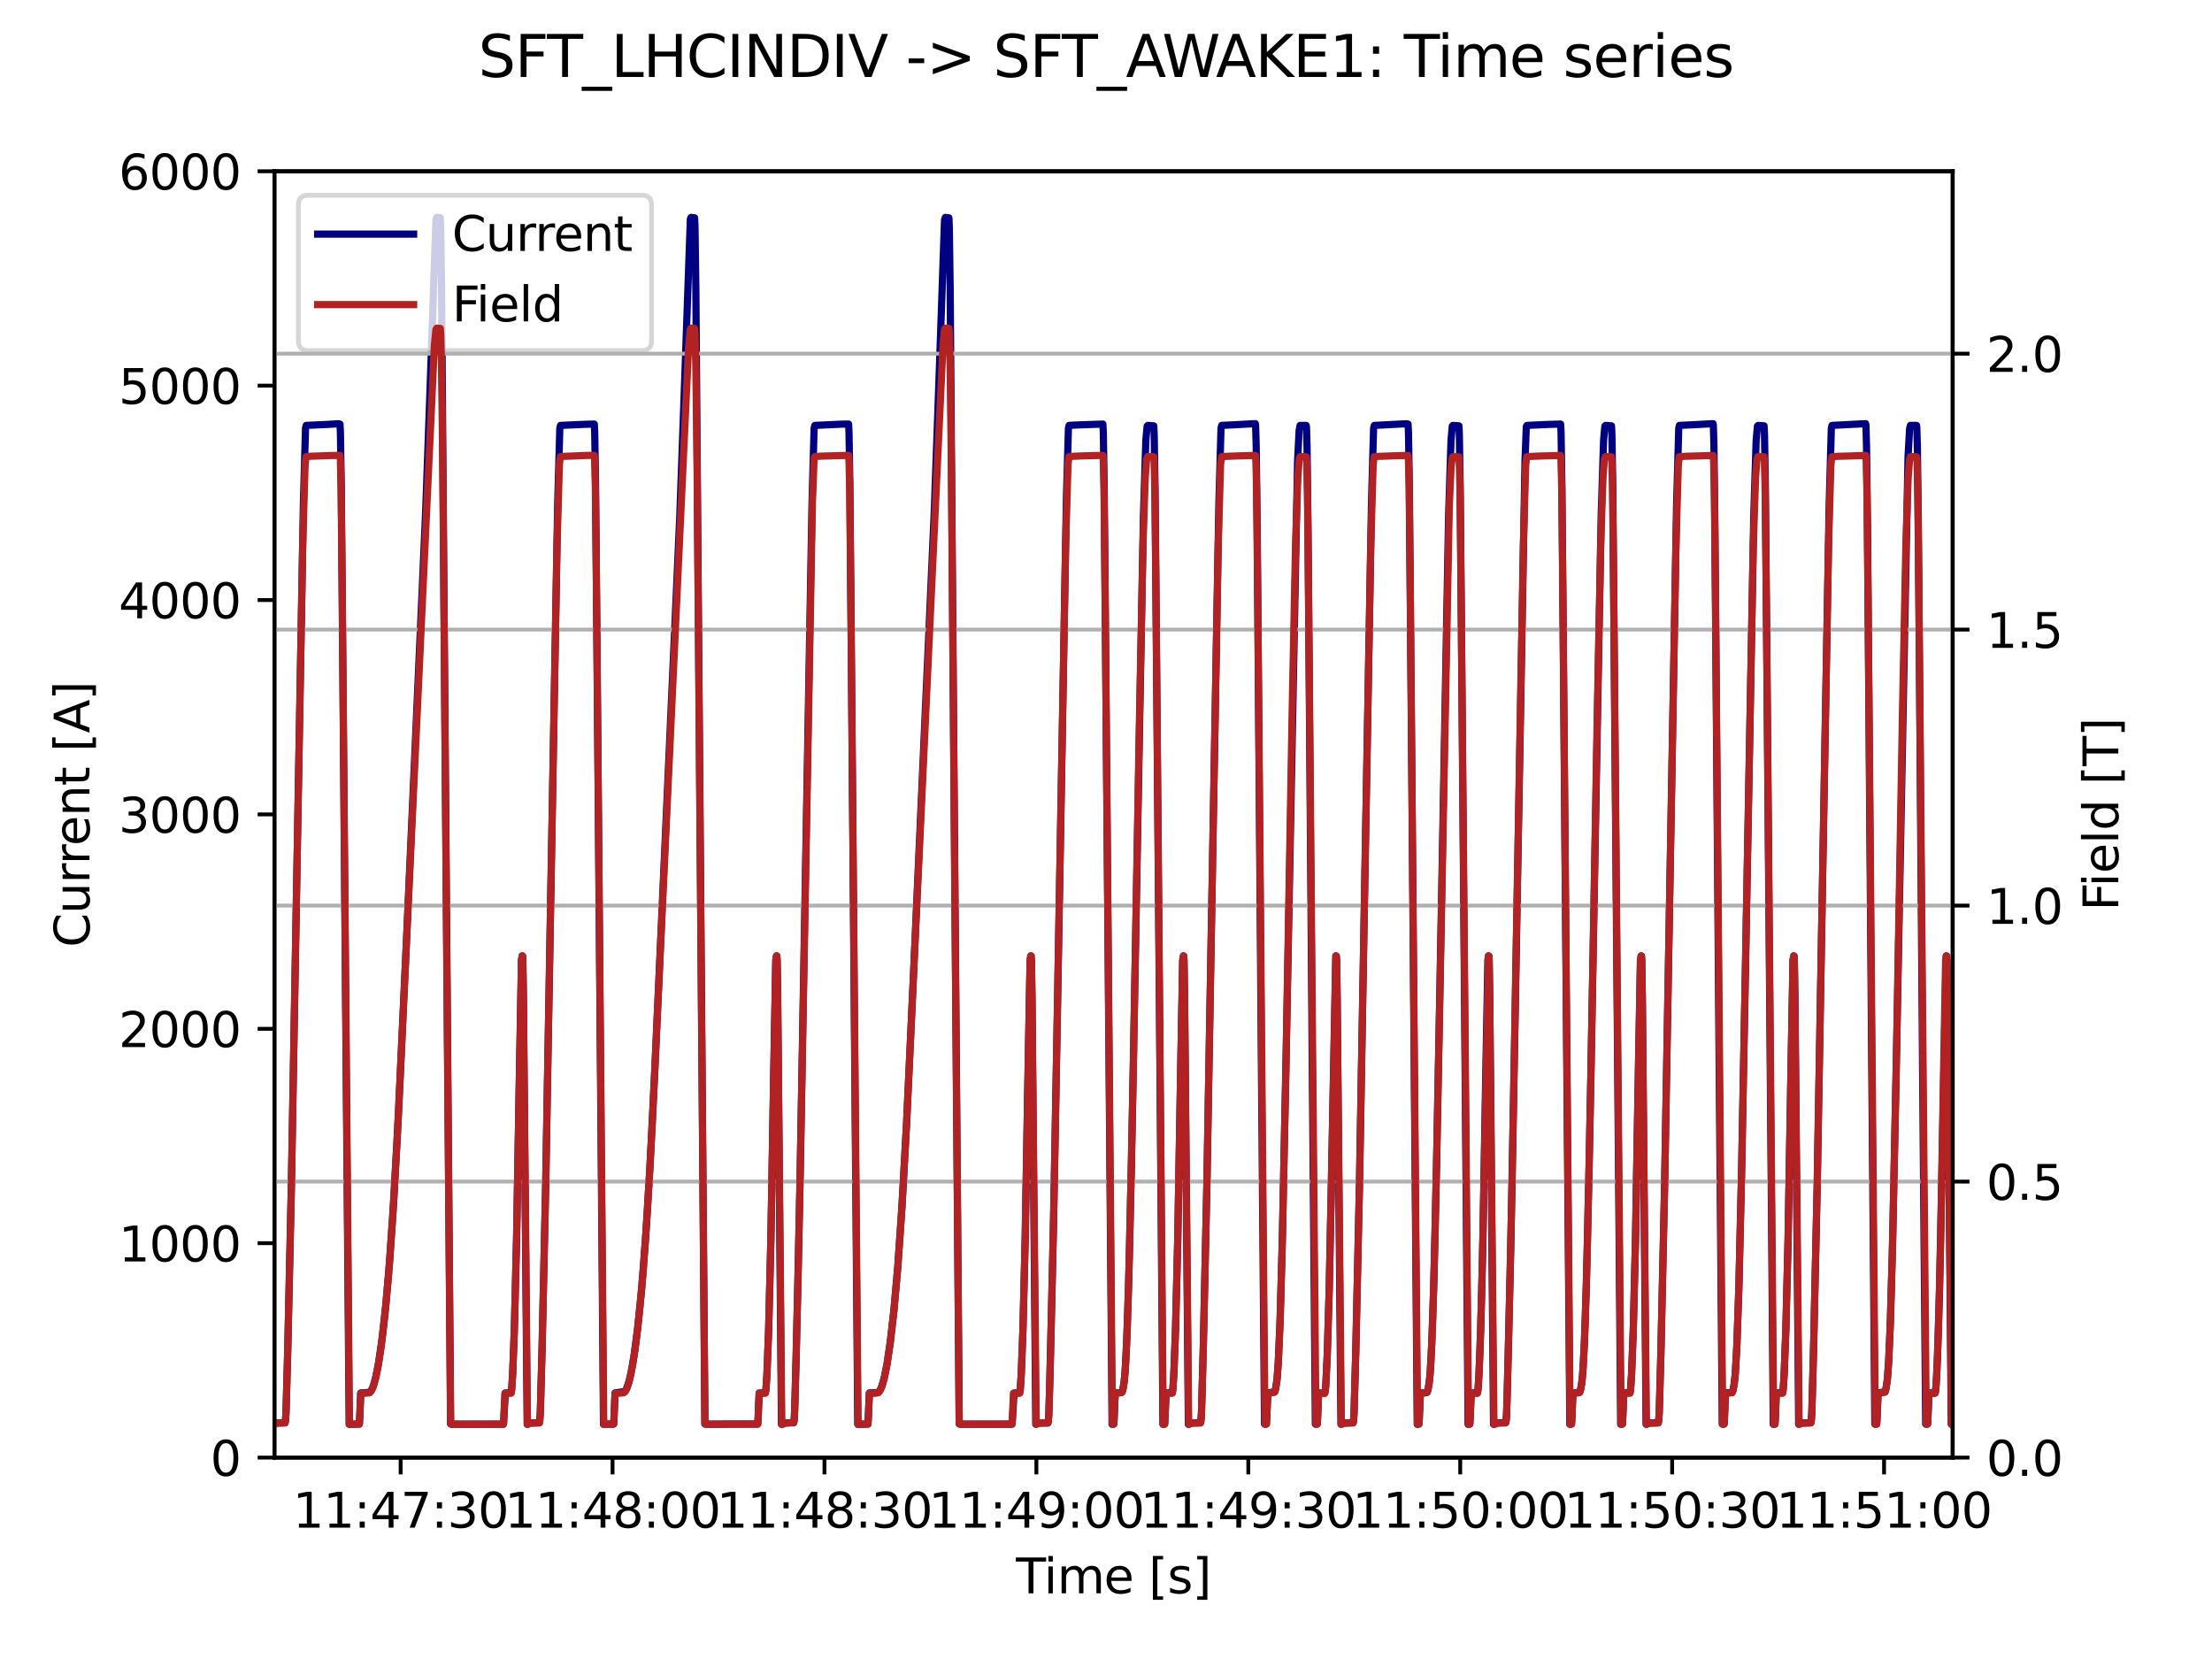 <?xml version="1.0" encoding="utf-8" standalone="no"?>
<!DOCTYPE svg PUBLIC "-//W3C//DTD SVG 1.1//EN"
  "http://www.w3.org/Graphics/SVG/1.1/DTD/svg11.dtd">
<svg xmlns:xlink="http://www.w3.org/1999/xlink" width="460.8pt" height="345.6pt" viewBox="0 0 460.8 345.6" xmlns="http://www.w3.org/2000/svg" version="1.1">
 <defs>
  <style type="text/css">*{stroke-linejoin: round; stroke-linecap: butt}</style>
 </defs>
 <g id="figure_1">
  <g id="patch_1">
   <path d="M 0 345.6 
L 460.8 345.6 
L 460.8 0 
L 0 0 
z
" style="fill: #ffffff"/>
  </g>
  <g id="axes_1">
   <g id="patch_2">
    <path d="M 57.17 303.64 
L 406.78 303.64 
L 406.78 35.677 
L 57.17 35.677 
z
" style="fill: #ffffff"/>
   </g>
   <g id="matplotlib.axis_1">
    <g id="xtick_1">
     <g id="line2d_1">
      <defs>
       <path id="m48e1c9d608" d="M 0 0 
L 0 3.5 
" style="stroke: #000000; stroke-width: 0.8"/>
      </defs>
      <g>
       <use xlink:href="#m48e1c9d608" x="83.459" y="303.64" style="stroke: #000000; stroke-width: 0.8"/>
      </g>
     </g>
     <g id="text_1">
      <!-- 11:47:30 -->
      <g transform="translate(61.003 318.238) scale(0.1 -0.1)">
       <defs>
        <path id="DejaVuSans-31" d="M 794 531 
L 1825 531 
L 1825 4091 
L 703 3866 
L 703 4441 
L 1819 4666 
L 2450 4666 
L 2450 531 
L 3481 531 
L 3481 0 
L 794 0 
L 794 531 
z
" transform="scale(0.016)"/>
        <path id="DejaVuSans-3a" d="M 750 794 
L 1409 794 
L 1409 0 
L 750 0 
L 750 794 
z
M 750 3309 
L 1409 3309 
L 1409 2516 
L 750 2516 
L 750 3309 
z
" transform="scale(0.016)"/>
        <path id="DejaVuSans-34" d="M 2419 4116 
L 825 1625 
L 2419 1625 
L 2419 4116 
z
M 2253 4666 
L 3047 4666 
L 3047 1625 
L 3713 1625 
L 3713 1100 
L 3047 1100 
L 3047 0 
L 2419 0 
L 2419 1100 
L 313 1100 
L 313 1709 
L 2253 4666 
z
" transform="scale(0.016)"/>
        <path id="DejaVuSans-37" d="M 525 4666 
L 3525 4666 
L 3525 4397 
L 1831 0 
L 1172 0 
L 2766 4134 
L 525 4134 
L 525 4666 
z
" transform="scale(0.016)"/>
        <path id="DejaVuSans-33" d="M 2597 2516 
Q 3050 2419 3304 2112 
Q 3559 1806 3559 1356 
Q 3559 666 3084 287 
Q 2609 -91 1734 -91 
Q 1441 -91 1130 -33 
Q 819 25 488 141 
L 488 750 
Q 750 597 1062 519 
Q 1375 441 1716 441 
Q 2309 441 2620 675 
Q 2931 909 2931 1356 
Q 2931 1769 2642 2001 
Q 2353 2234 1838 2234 
L 1294 2234 
L 1294 2753 
L 1863 2753 
Q 2328 2753 2575 2939 
Q 2822 3125 2822 3475 
Q 2822 3834 2567 4026 
Q 2313 4219 1838 4219 
Q 1578 4219 1281 4162 
Q 984 4106 628 3988 
L 628 4550 
Q 988 4650 1302 4700 
Q 1616 4750 1894 4750 
Q 2613 4750 3031 4423 
Q 3450 4097 3450 3541 
Q 3450 3153 3228 2886 
Q 3006 2619 2597 2516 
z
" transform="scale(0.016)"/>
        <path id="DejaVuSans-30" d="M 2034 4250 
Q 1547 4250 1301 3770 
Q 1056 3291 1056 2328 
Q 1056 1369 1301 889 
Q 1547 409 2034 409 
Q 2525 409 2770 889 
Q 3016 1369 3016 2328 
Q 3016 3291 2770 3770 
Q 2525 4250 2034 4250 
z
M 2034 4750 
Q 2819 4750 3233 4129 
Q 3647 3509 3647 2328 
Q 3647 1150 3233 529 
Q 2819 -91 2034 -91 
Q 1250 -91 836 529 
Q 422 1150 422 2328 
Q 422 3509 836 4129 
Q 1250 4750 2034 4750 
z
" transform="scale(0.016)"/>
       </defs>
       <use xlink:href="#DejaVuSans-31"/>
       <use xlink:href="#DejaVuSans-31" x="63.623"/>
       <use xlink:href="#DejaVuSans-3a" x="127.246"/>
       <use xlink:href="#DejaVuSans-34" x="160.938"/>
       <use xlink:href="#DejaVuSans-37" x="224.561"/>
       <use xlink:href="#DejaVuSans-3a" x="288.184"/>
       <use xlink:href="#DejaVuSans-33" x="321.875"/>
       <use xlink:href="#DejaVuSans-30" x="385.498"/>
      </g>
     </g>
    </g>
    <g id="xtick_2">
     <g id="line2d_2">
      <g>
       <use xlink:href="#m48e1c9d608" x="127.606" y="303.64" style="stroke: #000000; stroke-width: 0.8"/>
      </g>
     </g>
     <g id="text_2">
      <!-- 11:48:00 -->
      <g transform="translate(105.149 318.238) scale(0.1 -0.1)">
       <defs>
        <path id="DejaVuSans-38" d="M 2034 2216 
Q 1584 2216 1326 1975 
Q 1069 1734 1069 1313 
Q 1069 891 1326 650 
Q 1584 409 2034 409 
Q 2484 409 2743 651 
Q 3003 894 3003 1313 
Q 3003 1734 2745 1975 
Q 2488 2216 2034 2216 
z
M 1403 2484 
Q 997 2584 770 2862 
Q 544 3141 544 3541 
Q 544 4100 942 4425 
Q 1341 4750 2034 4750 
Q 2731 4750 3128 4425 
Q 3525 4100 3525 3541 
Q 3525 3141 3298 2862 
Q 3072 2584 2669 2484 
Q 3125 2378 3379 2068 
Q 3634 1759 3634 1313 
Q 3634 634 3220 271 
Q 2806 -91 2034 -91 
Q 1263 -91 848 271 
Q 434 634 434 1313 
Q 434 1759 690 2068 
Q 947 2378 1403 2484 
z
M 1172 3481 
Q 1172 3119 1398 2916 
Q 1625 2713 2034 2713 
Q 2441 2713 2670 2916 
Q 2900 3119 2900 3481 
Q 2900 3844 2670 4047 
Q 2441 4250 2034 4250 
Q 1625 4250 1398 4047 
Q 1172 3844 1172 3481 
z
" transform="scale(0.016)"/>
       </defs>
       <use xlink:href="#DejaVuSans-31"/>
       <use xlink:href="#DejaVuSans-31" x="63.623"/>
       <use xlink:href="#DejaVuSans-3a" x="127.246"/>
       <use xlink:href="#DejaVuSans-34" x="160.938"/>
       <use xlink:href="#DejaVuSans-38" x="224.561"/>
       <use xlink:href="#DejaVuSans-3a" x="288.184"/>
       <use xlink:href="#DejaVuSans-30" x="321.875"/>
       <use xlink:href="#DejaVuSans-30" x="385.498"/>
      </g>
     </g>
    </g>
    <g id="xtick_3">
     <g id="line2d_3">
      <g>
       <use xlink:href="#m48e1c9d608" x="171.752" y="303.64" style="stroke: #000000; stroke-width: 0.8"/>
      </g>
     </g>
     <g id="text_3">
      <!-- 11:48:30 -->
      <g transform="translate(149.296 318.238) scale(0.1 -0.1)">
       <use xlink:href="#DejaVuSans-31"/>
       <use xlink:href="#DejaVuSans-31" x="63.623"/>
       <use xlink:href="#DejaVuSans-3a" x="127.246"/>
       <use xlink:href="#DejaVuSans-34" x="160.938"/>
       <use xlink:href="#DejaVuSans-38" x="224.561"/>
       <use xlink:href="#DejaVuSans-3a" x="288.184"/>
       <use xlink:href="#DejaVuSans-33" x="321.875"/>
       <use xlink:href="#DejaVuSans-30" x="385.498"/>
      </g>
     </g>
    </g>
    <g id="xtick_4">
     <g id="line2d_4">
      <g>
       <use xlink:href="#m48e1c9d608" x="215.898" y="303.64" style="stroke: #000000; stroke-width: 0.8"/>
      </g>
     </g>
     <g id="text_4">
      <!-- 11:49:00 -->
      <g transform="translate(193.442 318.238) scale(0.1 -0.1)">
       <defs>
        <path id="DejaVuSans-39" d="M 703 97 
L 703 672 
Q 941 559 1184 500 
Q 1428 441 1663 441 
Q 2288 441 2617 861 
Q 2947 1281 2994 2138 
Q 2813 1869 2534 1725 
Q 2256 1581 1919 1581 
Q 1219 1581 811 2004 
Q 403 2428 403 3163 
Q 403 3881 828 4315 
Q 1253 4750 1959 4750 
Q 2769 4750 3195 4129 
Q 3622 3509 3622 2328 
Q 3622 1225 3098 567 
Q 2575 -91 1691 -91 
Q 1453 -91 1209 -44 
Q 966 3 703 97 
z
M 1959 2075 
Q 2384 2075 2632 2365 
Q 2881 2656 2881 3163 
Q 2881 3666 2632 3958 
Q 2384 4250 1959 4250 
Q 1534 4250 1286 3958 
Q 1038 3666 1038 3163 
Q 1038 2656 1286 2365 
Q 1534 2075 1959 2075 
z
" transform="scale(0.016)"/>
       </defs>
       <use xlink:href="#DejaVuSans-31"/>
       <use xlink:href="#DejaVuSans-31" x="63.623"/>
       <use xlink:href="#DejaVuSans-3a" x="127.246"/>
       <use xlink:href="#DejaVuSans-34" x="160.938"/>
       <use xlink:href="#DejaVuSans-39" x="224.561"/>
       <use xlink:href="#DejaVuSans-3a" x="288.184"/>
       <use xlink:href="#DejaVuSans-30" x="321.875"/>
       <use xlink:href="#DejaVuSans-30" x="385.498"/>
      </g>
     </g>
    </g>
    <g id="xtick_5">
     <g id="line2d_5">
      <g>
       <use xlink:href="#m48e1c9d608" x="260.045" y="303.64" style="stroke: #000000; stroke-width: 0.8"/>
      </g>
     </g>
     <g id="text_5">
      <!-- 11:49:30 -->
      <g transform="translate(237.588 318.238) scale(0.1 -0.1)">
       <use xlink:href="#DejaVuSans-31"/>
       <use xlink:href="#DejaVuSans-31" x="63.623"/>
       <use xlink:href="#DejaVuSans-3a" x="127.246"/>
       <use xlink:href="#DejaVuSans-34" x="160.938"/>
       <use xlink:href="#DejaVuSans-39" x="224.561"/>
       <use xlink:href="#DejaVuSans-3a" x="288.184"/>
       <use xlink:href="#DejaVuSans-33" x="321.875"/>
       <use xlink:href="#DejaVuSans-30" x="385.498"/>
      </g>
     </g>
    </g>
    <g id="xtick_6">
     <g id="line2d_6">
      <g>
       <use xlink:href="#m48e1c9d608" x="304.191" y="303.64" style="stroke: #000000; stroke-width: 0.8"/>
      </g>
     </g>
     <g id="text_6">
      <!-- 11:50:00 -->
      <g transform="translate(281.735 318.238) scale(0.1 -0.1)">
       <defs>
        <path id="DejaVuSans-35" d="M 691 4666 
L 3169 4666 
L 3169 4134 
L 1269 4134 
L 1269 2991 
Q 1406 3038 1543 3061 
Q 1681 3084 1819 3084 
Q 2600 3084 3056 2656 
Q 3513 2228 3513 1497 
Q 3513 744 3044 326 
Q 2575 -91 1722 -91 
Q 1428 -91 1123 -41 
Q 819 9 494 109 
L 494 744 
Q 775 591 1075 516 
Q 1375 441 1709 441 
Q 2250 441 2565 725 
Q 2881 1009 2881 1497 
Q 2881 1984 2565 2268 
Q 2250 2553 1709 2553 
Q 1456 2553 1204 2497 
Q 953 2441 691 2322 
L 691 4666 
z
" transform="scale(0.016)"/>
       </defs>
       <use xlink:href="#DejaVuSans-31"/>
       <use xlink:href="#DejaVuSans-31" x="63.623"/>
       <use xlink:href="#DejaVuSans-3a" x="127.246"/>
       <use xlink:href="#DejaVuSans-35" x="160.938"/>
       <use xlink:href="#DejaVuSans-30" x="224.561"/>
       <use xlink:href="#DejaVuSans-3a" x="288.184"/>
       <use xlink:href="#DejaVuSans-30" x="321.875"/>
       <use xlink:href="#DejaVuSans-30" x="385.498"/>
      </g>
     </g>
    </g>
    <g id="xtick_7">
     <g id="line2d_7">
      <g>
       <use xlink:href="#m48e1c9d608" x="348.338" y="303.64" style="stroke: #000000; stroke-width: 0.8"/>
      </g>
     </g>
     <g id="text_7">
      <!-- 11:50:30 -->
      <g transform="translate(325.881 318.238) scale(0.1 -0.1)">
       <use xlink:href="#DejaVuSans-31"/>
       <use xlink:href="#DejaVuSans-31" x="63.623"/>
       <use xlink:href="#DejaVuSans-3a" x="127.246"/>
       <use xlink:href="#DejaVuSans-35" x="160.938"/>
       <use xlink:href="#DejaVuSans-30" x="224.561"/>
       <use xlink:href="#DejaVuSans-3a" x="288.184"/>
       <use xlink:href="#DejaVuSans-33" x="321.875"/>
       <use xlink:href="#DejaVuSans-30" x="385.498"/>
      </g>
     </g>
    </g>
    <g id="xtick_8">
     <g id="line2d_8">
      <g>
       <use xlink:href="#m48e1c9d608" x="392.484" y="303.64" style="stroke: #000000; stroke-width: 0.8"/>
      </g>
     </g>
     <g id="text_8">
      <!-- 11:51:00 -->
      <g transform="translate(370.028 318.238) scale(0.1 -0.1)">
       <use xlink:href="#DejaVuSans-31"/>
       <use xlink:href="#DejaVuSans-31" x="63.623"/>
       <use xlink:href="#DejaVuSans-3a" x="127.246"/>
       <use xlink:href="#DejaVuSans-35" x="160.938"/>
       <use xlink:href="#DejaVuSans-31" x="224.561"/>
       <use xlink:href="#DejaVuSans-3a" x="288.184"/>
       <use xlink:href="#DejaVuSans-30" x="321.875"/>
       <use xlink:href="#DejaVuSans-30" x="385.498"/>
      </g>
     </g>
    </g>
    <g id="text_9">
     <!-- Time [s] -->
     <g transform="translate(211.646 331.917) scale(0.1 -0.1)">
      <defs>
       <path id="DejaVuSans-54" d="M -19 4666 
L 3928 4666 
L 3928 4134 
L 2272 4134 
L 2272 0 
L 1638 0 
L 1638 4134 
L -19 4134 
L -19 4666 
z
" transform="scale(0.016)"/>
       <path id="DejaVuSans-69" d="M 603 3500 
L 1178 3500 
L 1178 0 
L 603 0 
L 603 3500 
z
M 603 4863 
L 1178 4863 
L 1178 4134 
L 603 4134 
L 603 4863 
z
" transform="scale(0.016)"/>
       <path id="DejaVuSans-6d" d="M 3328 2828 
Q 3544 3216 3844 3400 
Q 4144 3584 4550 3584 
Q 5097 3584 5394 3201 
Q 5691 2819 5691 2113 
L 5691 0 
L 5113 0 
L 5113 2094 
Q 5113 2597 4934 2840 
Q 4756 3084 4391 3084 
Q 3944 3084 3684 2787 
Q 3425 2491 3425 1978 
L 3425 0 
L 2847 0 
L 2847 2094 
Q 2847 2600 2669 2842 
Q 2491 3084 2119 3084 
Q 1678 3084 1418 2786 
Q 1159 2488 1159 1978 
L 1159 0 
L 581 0 
L 581 3500 
L 1159 3500 
L 1159 2956 
Q 1356 3278 1631 3431 
Q 1906 3584 2284 3584 
Q 2666 3584 2933 3390 
Q 3200 3197 3328 2828 
z
" transform="scale(0.016)"/>
       <path id="DejaVuSans-65" d="M 3597 1894 
L 3597 1613 
L 953 1613 
Q 991 1019 1311 708 
Q 1631 397 2203 397 
Q 2534 397 2845 478 
Q 3156 559 3463 722 
L 3463 178 
Q 3153 47 2828 -22 
Q 2503 -91 2169 -91 
Q 1331 -91 842 396 
Q 353 884 353 1716 
Q 353 2575 817 3079 
Q 1281 3584 2069 3584 
Q 2775 3584 3186 3129 
Q 3597 2675 3597 1894 
z
M 3022 2063 
Q 3016 2534 2758 2815 
Q 2500 3097 2075 3097 
Q 1594 3097 1305 2825 
Q 1016 2553 972 2059 
L 3022 2063 
z
" transform="scale(0.016)"/>
       <path id="DejaVuSans-20" transform="scale(0.016)"/>
       <path id="DejaVuSans-5b" d="M 550 4863 
L 1875 4863 
L 1875 4416 
L 1125 4416 
L 1125 -397 
L 1875 -397 
L 1875 -844 
L 550 -844 
L 550 4863 
z
" transform="scale(0.016)"/>
       <path id="DejaVuSans-73" d="M 2834 3397 
L 2834 2853 
Q 2591 2978 2328 3040 
Q 2066 3103 1784 3103 
Q 1356 3103 1142 2972 
Q 928 2841 928 2578 
Q 928 2378 1081 2264 
Q 1234 2150 1697 2047 
L 1894 2003 
Q 2506 1872 2764 1633 
Q 3022 1394 3022 966 
Q 3022 478 2636 193 
Q 2250 -91 1575 -91 
Q 1294 -91 989 -36 
Q 684 19 347 128 
L 347 722 
Q 666 556 975 473 
Q 1284 391 1588 391 
Q 1994 391 2212 530 
Q 2431 669 2431 922 
Q 2431 1156 2273 1281 
Q 2116 1406 1581 1522 
L 1381 1569 
Q 847 1681 609 1914 
Q 372 2147 372 2553 
Q 372 3047 722 3315 
Q 1072 3584 1716 3584 
Q 2034 3584 2315 3537 
Q 2597 3491 2834 3397 
z
" transform="scale(0.016)"/>
       <path id="DejaVuSans-5d" d="M 1947 4863 
L 1947 -844 
L 622 -844 
L 622 -397 
L 1369 -397 
L 1369 4416 
L 622 4416 
L 622 4863 
L 1947 4863 
z
" transform="scale(0.016)"/>
      </defs>
      <use xlink:href="#DejaVuSans-54"/>
      <use xlink:href="#DejaVuSans-69" x="57.959"/>
      <use xlink:href="#DejaVuSans-6d" x="85.742"/>
      <use xlink:href="#DejaVuSans-65" x="183.154"/>
      <use xlink:href="#DejaVuSans-20" x="244.678"/>
      <use xlink:href="#DejaVuSans-5b" x="276.465"/>
      <use xlink:href="#DejaVuSans-73" x="315.479"/>
      <use xlink:href="#DejaVuSans-5d" x="367.578"/>
     </g>
    </g>
   </g>
   <g id="matplotlib.axis_2">
    <g id="ytick_1">
     <g id="line2d_9">
      <defs>
       <path id="m76aa6d2ab2" d="M 0 0 
L -3.5 0 
" style="stroke: #000000; stroke-width: 0.8"/>
      </defs>
      <g>
       <use xlink:href="#m76aa6d2ab2" x="57.17" y="303.64" style="stroke: #000000; stroke-width: 0.8"/>
      </g>
     </g>
     <g id="text_10">
      <!-- 0 -->
      <g transform="translate(43.807 307.439) scale(0.1 -0.1)">
       <use xlink:href="#DejaVuSans-30"/>
      </g>
     </g>
    </g>
    <g id="ytick_2">
     <g id="line2d_10">
      <g>
       <use xlink:href="#m76aa6d2ab2" x="57.17" y="258.979" style="stroke: #000000; stroke-width: 0.8"/>
      </g>
     </g>
     <g id="text_11">
      <!-- 1000 -->
      <g transform="translate(24.72 262.779) scale(0.1 -0.1)">
       <use xlink:href="#DejaVuSans-31"/>
       <use xlink:href="#DejaVuSans-30" x="63.623"/>
       <use xlink:href="#DejaVuSans-30" x="127.246"/>
       <use xlink:href="#DejaVuSans-30" x="190.869"/>
      </g>
     </g>
    </g>
    <g id="ytick_3">
     <g id="line2d_11">
      <g>
       <use xlink:href="#m76aa6d2ab2" x="57.17" y="214.319" style="stroke: #000000; stroke-width: 0.8"/>
      </g>
     </g>
     <g id="text_12">
      <!-- 2000 -->
      <g transform="translate(24.72 218.118) scale(0.1 -0.1)">
       <defs>
        <path id="DejaVuSans-32" d="M 1228 531 
L 3431 531 
L 3431 0 
L 469 0 
L 469 531 
Q 828 903 1448 1529 
Q 2069 2156 2228 2338 
Q 2531 2678 2651 2914 
Q 2772 3150 2772 3378 
Q 2772 3750 2511 3984 
Q 2250 4219 1831 4219 
Q 1534 4219 1204 4116 
Q 875 4013 500 3803 
L 500 4441 
Q 881 4594 1212 4672 
Q 1544 4750 1819 4750 
Q 2544 4750 2975 4387 
Q 3406 4025 3406 3419 
Q 3406 3131 3298 2873 
Q 3191 2616 2906 2266 
Q 2828 2175 2409 1742 
Q 1991 1309 1228 531 
z
" transform="scale(0.016)"/>
       </defs>
       <use xlink:href="#DejaVuSans-32"/>
       <use xlink:href="#DejaVuSans-30" x="63.623"/>
       <use xlink:href="#DejaVuSans-30" x="127.246"/>
       <use xlink:href="#DejaVuSans-30" x="190.869"/>
      </g>
     </g>
    </g>
    <g id="ytick_4">
     <g id="line2d_12">
      <g>
       <use xlink:href="#m76aa6d2ab2" x="57.17" y="169.658" style="stroke: #000000; stroke-width: 0.8"/>
      </g>
     </g>
     <g id="text_13">
      <!-- 3000 -->
      <g transform="translate(24.72 173.458) scale(0.1 -0.1)">
       <use xlink:href="#DejaVuSans-33"/>
       <use xlink:href="#DejaVuSans-30" x="63.623"/>
       <use xlink:href="#DejaVuSans-30" x="127.246"/>
       <use xlink:href="#DejaVuSans-30" x="190.869"/>
      </g>
     </g>
    </g>
    <g id="ytick_5">
     <g id="line2d_13">
      <g>
       <use xlink:href="#m76aa6d2ab2" x="57.17" y="124.998" style="stroke: #000000; stroke-width: 0.8"/>
      </g>
     </g>
     <g id="text_14">
      <!-- 4000 -->
      <g transform="translate(24.72 128.797) scale(0.1 -0.1)">
       <use xlink:href="#DejaVuSans-34"/>
       <use xlink:href="#DejaVuSans-30" x="63.623"/>
       <use xlink:href="#DejaVuSans-30" x="127.246"/>
       <use xlink:href="#DejaVuSans-30" x="190.869"/>
      </g>
     </g>
    </g>
    <g id="ytick_6">
     <g id="line2d_14">
      <g>
       <use xlink:href="#m76aa6d2ab2" x="57.17" y="80.337" style="stroke: #000000; stroke-width: 0.8"/>
      </g>
     </g>
     <g id="text_15">
      <!-- 5000 -->
      <g transform="translate(24.72 84.137) scale(0.1 -0.1)">
       <use xlink:href="#DejaVuSans-35"/>
       <use xlink:href="#DejaVuSans-30" x="63.623"/>
       <use xlink:href="#DejaVuSans-30" x="127.246"/>
       <use xlink:href="#DejaVuSans-30" x="190.869"/>
      </g>
     </g>
    </g>
    <g id="ytick_7">
     <g id="line2d_15">
      <g>
       <use xlink:href="#m76aa6d2ab2" x="57.17" y="35.677" style="stroke: #000000; stroke-width: 0.8"/>
      </g>
     </g>
     <g id="text_16">
      <!-- 6000 -->
      <g transform="translate(24.72 39.476) scale(0.1 -0.1)">
       <defs>
        <path id="DejaVuSans-36" d="M 2113 2584 
Q 1688 2584 1439 2293 
Q 1191 2003 1191 1497 
Q 1191 994 1439 701 
Q 1688 409 2113 409 
Q 2538 409 2786 701 
Q 3034 994 3034 1497 
Q 3034 2003 2786 2293 
Q 2538 2584 2113 2584 
z
M 3366 4563 
L 3366 3988 
Q 3128 4100 2886 4159 
Q 2644 4219 2406 4219 
Q 1781 4219 1451 3797 
Q 1122 3375 1075 2522 
Q 1259 2794 1537 2939 
Q 1816 3084 2150 3084 
Q 2853 3084 3261 2657 
Q 3669 2231 3669 1497 
Q 3669 778 3244 343 
Q 2819 -91 2113 -91 
Q 1303 -91 875 529 
Q 447 1150 447 2328 
Q 447 3434 972 4092 
Q 1497 4750 2381 4750 
Q 2619 4750 2861 4703 
Q 3103 4656 3366 4563 
z
" transform="scale(0.016)"/>
       </defs>
       <use xlink:href="#DejaVuSans-36"/>
       <use xlink:href="#DejaVuSans-30" x="63.623"/>
       <use xlink:href="#DejaVuSans-30" x="127.246"/>
       <use xlink:href="#DejaVuSans-30" x="190.869"/>
      </g>
     </g>
    </g>
    <g id="text_17">
     <!-- Current [A] -->
     <g transform="translate(18.64 197.346) rotate(-90) scale(0.1 -0.1)">
      <defs>
       <path id="DejaVuSans-43" d="M 4122 4306 
L 4122 3641 
Q 3803 3938 3442 4084 
Q 3081 4231 2675 4231 
Q 1875 4231 1450 3742 
Q 1025 3253 1025 2328 
Q 1025 1406 1450 917 
Q 1875 428 2675 428 
Q 3081 428 3442 575 
Q 3803 722 4122 1019 
L 4122 359 
Q 3791 134 3420 21 
Q 3050 -91 2638 -91 
Q 1578 -91 968 557 
Q 359 1206 359 2328 
Q 359 3453 968 4101 
Q 1578 4750 2638 4750 
Q 3056 4750 3426 4639 
Q 3797 4528 4122 4306 
z
" transform="scale(0.016)"/>
       <path id="DejaVuSans-75" d="M 544 1381 
L 544 3500 
L 1119 3500 
L 1119 1403 
Q 1119 906 1312 657 
Q 1506 409 1894 409 
Q 2359 409 2629 706 
Q 2900 1003 2900 1516 
L 2900 3500 
L 3475 3500 
L 3475 0 
L 2900 0 
L 2900 538 
Q 2691 219 2414 64 
Q 2138 -91 1772 -91 
Q 1169 -91 856 284 
Q 544 659 544 1381 
z
M 1991 3584 
L 1991 3584 
z
" transform="scale(0.016)"/>
       <path id="DejaVuSans-72" d="M 2631 2963 
Q 2534 3019 2420 3045 
Q 2306 3072 2169 3072 
Q 1681 3072 1420 2755 
Q 1159 2438 1159 1844 
L 1159 0 
L 581 0 
L 581 3500 
L 1159 3500 
L 1159 2956 
Q 1341 3275 1631 3429 
Q 1922 3584 2338 3584 
Q 2397 3584 2469 3576 
Q 2541 3569 2628 3553 
L 2631 2963 
z
" transform="scale(0.016)"/>
       <path id="DejaVuSans-6e" d="M 3513 2113 
L 3513 0 
L 2938 0 
L 2938 2094 
Q 2938 2591 2744 2837 
Q 2550 3084 2163 3084 
Q 1697 3084 1428 2787 
Q 1159 2491 1159 1978 
L 1159 0 
L 581 0 
L 581 3500 
L 1159 3500 
L 1159 2956 
Q 1366 3272 1645 3428 
Q 1925 3584 2291 3584 
Q 2894 3584 3203 3211 
Q 3513 2838 3513 2113 
z
" transform="scale(0.016)"/>
       <path id="DejaVuSans-74" d="M 1172 4494 
L 1172 3500 
L 2356 3500 
L 2356 3053 
L 1172 3053 
L 1172 1153 
Q 1172 725 1289 603 
Q 1406 481 1766 481 
L 2356 481 
L 2356 0 
L 1766 0 
Q 1100 0 847 248 
Q 594 497 594 1153 
L 594 3053 
L 172 3053 
L 172 3500 
L 594 3500 
L 594 4494 
L 1172 4494 
z
" transform="scale(0.016)"/>
       <path id="DejaVuSans-41" d="M 2188 4044 
L 1331 1722 
L 3047 1722 
L 2188 4044 
z
M 1831 4666 
L 2547 4666 
L 4325 0 
L 3669 0 
L 3244 1197 
L 1141 1197 
L 716 0 
L 50 0 
L 1831 4666 
z
" transform="scale(0.016)"/>
      </defs>
      <use xlink:href="#DejaVuSans-43"/>
      <use xlink:href="#DejaVuSans-75" x="69.824"/>
      <use xlink:href="#DejaVuSans-72" x="133.203"/>
      <use xlink:href="#DejaVuSans-72" x="172.566"/>
      <use xlink:href="#DejaVuSans-65" x="211.43"/>
      <use xlink:href="#DejaVuSans-6e" x="272.953"/>
      <use xlink:href="#DejaVuSans-74" x="336.332"/>
      <use xlink:href="#DejaVuSans-20" x="375.541"/>
      <use xlink:href="#DejaVuSans-5b" x="407.328"/>
      <use xlink:href="#DejaVuSans-41" x="446.342"/>
      <use xlink:href="#DejaVuSans-5d" x="514.75"/>
     </g>
    </g>
   </g>
   <g id="line2d_16">
    <path d="M 57.17 296.685 
L 57.611 296.449 
L 59.377 296.39 
L 59.466 296.011 
L 59.583 294.227 
L 59.937 281.42 
L 60.702 246.899 
L 61.614 194.832 
L 63.203 104.923 
L 63.645 89.183 
L 63.792 88.62 
L 68.207 88.417 
L 70.473 88.274 
L 70.826 88.341 
L 70.914 90.114 
L 71.091 101.057 
L 71.473 145.367 
L 72.739 296.7 
L 72.827 296.691 
L 74.034 296.685 
L 74.858 296.651 
L 74.917 295.792 
L 75.152 290.179 
L 76.124 290.136 
L 77.065 290.01 
L 77.389 289.59 
L 77.801 288.632 
L 78.301 286.829 
L 78.89 283.811 
L 79.596 278.906 
L 80.391 271.719 
L 81.156 262.849 
L 82.01 250.274 
L 82.981 232.521 
L 84.658 196.375 
L 88.661 106.938 
L 89.721 77.296 
L 90.81 45.819 
L 90.986 45.293 
L 91.722 45.382 
L 91.81 47.493 
L 91.987 60.221 
L 92.369 110.026 
L 93.87 296.615 
L 94.018 296.691 
L 94.959 296.684 
L 98.579 296.685 
L 101.169 296.685 
L 104.848 296.685 
L 104.907 296.477 
L 105.26 290.187 
L 106.467 290.145 
L 106.585 289.469 
L 106.791 286.325 
L 107.144 277.101 
L 107.615 258.127 
L 108.174 225.687 
L 108.645 199.994 
L 108.792 199.138 
L 108.851 199.167 
L 108.91 200.023 
L 109.027 207.625 
L 109.822 296.697 
L 109.91 296.69 
L 110.205 296.573 
L 110.381 296.448 
L 112.353 296.39 
L 112.441 296.01 
L 112.559 294.227 
L 112.912 281.421 
L 113.677 246.898 
L 114.59 194.832 
L 116.179 104.924 
L 116.62 89.183 
L 116.768 88.62 
L 121.506 88.405 
L 123.802 88.342 
L 123.89 90.113 
L 124.067 101.056 
L 124.449 145.366 
L 125.715 296.698 
L 125.803 296.689 
L 127.834 296.649 
L 127.893 295.788 
L 128.128 290.177 
L 130.159 289.891 
L 130.512 289.303 
L 130.953 288.076 
L 131.483 285.883 
L 132.101 282.332 
L 132.837 276.707 
L 133.661 268.576 
L 134.485 257.988 
L 135.397 243.191 
L 136.427 222.604 
L 141.607 107.682 
L 142.667 78.22 
L 143.815 45.597 
L 143.962 45.292 
L 144.698 45.381 
L 144.786 47.493 
L 144.962 60.223 
L 145.345 110.025 
L 146.846 296.616 
L 146.993 296.69 
L 147.994 296.685 
L 157.853 296.65 
L 157.912 295.792 
L 158.148 290.187 
L 159.442 290.146 
L 159.56 289.469 
L 159.766 286.326 
L 160.119 277.101 
L 160.59 258.127 
L 161.149 225.687 
L 161.62 199.995 
L 161.768 199.138 
L 161.826 199.166 
L 161.885 200.024 
L 162.003 207.623 
L 162.798 296.697 
L 162.886 296.689 
L 163.18 296.572 
L 163.357 296.448 
L 165.329 296.391 
L 165.417 296.011 
L 165.535 294.227 
L 165.888 281.42 
L 166.653 246.899 
L 167.565 194.833 
L 169.155 104.924 
L 169.596 89.181 
L 169.743 88.62 
L 175.6 88.349 
L 176.777 88.343 
L 176.866 90.113 
L 177.042 101.055 
L 177.425 145.366 
L 178.69 296.698 
L 178.779 296.691 
L 180.074 296.684 
L 180.809 296.649 
L 180.868 295.787 
L 181.104 290.178 
L 182.369 290.135 
L 182.987 290.033 
L 183.311 289.64 
L 183.694 288.798 
L 184.194 287.078 
L 184.783 284.156 
L 185.459 279.596 
L 186.225 272.895 
L 187.019 263.988 
L 187.873 251.707 
L 188.844 234.288 
L 190.286 203.412 
L 194.612 106.938 
L 195.672 77.296 
L 196.761 45.82 
L 196.937 45.293 
L 197.673 45.382 
L 197.762 47.492 
L 197.938 60.221 
L 198.321 110.026 
L 199.822 296.615 
L 199.998 296.687 
L 201.352 296.685 
L 210.799 296.685 
L 210.858 296.475 
L 211.241 290.188 
L 212.418 290.146 
L 212.536 289.469 
L 212.742 286.325 
L 213.095 277.101 
L 213.566 258.126 
L 214.125 225.687 
L 214.596 199.995 
L 214.743 199.138 
L 214.802 199.167 
L 214.861 200.026 
L 214.979 207.623 
L 215.773 296.695 
L 215.862 296.689 
L 216.156 296.574 
L 216.332 296.448 
L 218.275 296.435 
L 218.363 296.189 
L 218.481 294.88 
L 218.687 288.157 
L 219.423 257.045 
L 220.276 210.926 
L 222.16 103.577 
L 222.572 89.18 
L 222.719 88.619 
L 223.896 88.552 
L 225.544 88.483 
L 229.753 88.343 
L 229.841 90.114 
L 230.018 101.057 
L 230.4 145.366 
L 231.666 296.699 
L 231.754 296.69 
L 232.019 296.65 
L 232.078 295.799 
L 232.313 290.182 
L 233.402 290.141 
L 233.697 290.049 
L 233.873 289.596 
L 234.138 288.21 
L 234.374 285.855 
L 234.697 279.891 
L 235.109 267.724 
L 235.698 242.548 
L 236.581 195.523 
L 238.2 107.449 
L 238.7 91.737 
L 238.965 88.77 
L 239.112 88.619 
L 240.348 88.712 
L 240.436 90.479 
L 240.613 101.415 
L 240.996 145.705 
L 242.261 296.699 
L 242.349 296.691 
L 242.614 296.65 
L 242.673 295.8 
L 242.909 290.189 
L 244.204 290.146 
L 244.321 289.469 
L 244.527 286.325 
L 244.88 277.101 
L 245.351 258.127 
L 245.911 225.687 
L 246.381 199.994 
L 246.529 199.138 
L 246.587 199.167 
L 246.646 200.023 
L 246.764 207.628 
L 247.559 296.695 
L 247.676 296.687 
L 247.941 296.573 
L 248.118 296.448 
L 250.09 296.391 
L 250.178 296.011 
L 250.296 294.227 
L 250.649 281.42 
L 251.414 246.899 
L 252.326 194.832 
L 253.916 104.924 
L 254.357 89.182 
L 254.504 88.618 
L 255.299 88.579 
L 257.153 88.488 
L 261.303 88.263 
L 261.509 88.256 
L 261.568 88.642 
L 261.686 92.721 
L 261.892 109.755 
L 262.745 218.156 
L 263.422 296.639 
L 263.569 296.687 
L 263.805 296.649 
L 263.863 295.788 
L 264.099 290.178 
L 265.541 289.939 
L 265.747 289.228 
L 266.041 287.239 
L 266.306 283.536 
L 266.689 274.448 
L 267.16 257.207 
L 268.013 215.558 
L 270.309 96 
L 270.633 89.623 
L 270.839 88.62 
L 272.104 88.624 
L 272.163 89.01 
L 272.281 93.086 
L 272.487 110.112 
L 273.34 218.541 
L 274.017 296.648 
L 274.164 296.687 
L 274.4 296.649 
L 274.459 295.79 
L 274.694 290.187 
L 275.96 290.185 
L 276.048 289.913 
L 276.195 288.41 
L 276.489 282.25 
L 276.901 268.567 
L 277.402 244.101 
L 278.285 199.14 
L 278.373 199.167 
L 278.432 200.024 
L 278.549 207.624 
L 279.344 296.697 
L 279.432 296.689 
L 279.727 296.572 
L 279.903 296.448 
L 281.875 296.39 
L 281.963 296.011 
L 282.081 294.228 
L 282.434 281.42 
L 283.2 246.898 
L 284.112 194.831 
L 285.701 104.923 
L 286.143 89.182 
L 286.29 88.621 
L 292.971 88.275 
L 293.324 88.342 
L 293.412 90.112 
L 293.589 101.057 
L 293.971 145.366 
L 295.237 296.698 
L 295.325 296.691 
L 295.59 296.648 
L 295.649 295.789 
L 295.884 290.179 
L 297.003 290.142 
L 297.268 290.049 
L 297.444 289.595 
L 297.709 288.21 
L 297.944 285.855 
L 298.268 279.891 
L 298.68 267.723 
L 299.269 242.549 
L 300.181 193.808 
L 301.77 107.448 
L 302.271 91.737 
L 302.536 88.769 
L 302.683 88.619 
L 303.919 88.712 
L 304.007 90.479 
L 304.184 101.414 
L 304.566 145.706 
L 305.832 296.698 
L 305.92 296.691 
L 306.185 296.649 
L 306.244 295.789 
L 306.479 290.188 
L 307.774 290.146 
L 307.892 289.469 
L 308.098 286.324 
L 308.451 277.101 
L 308.922 258.127 
L 309.481 225.687 
L 309.952 199.993 
L 310.099 199.138 
L 310.158 199.167 
L 310.217 200.024 
L 310.335 207.631 
L 311.129 296.695 
L 311.247 296.688 
L 311.483 296.659 
L 311.659 296.448 
L 313.69 296.312 
L 313.808 295.373 
L 313.955 291.354 
L 314.691 261.2 
L 315.515 217.927 
L 317.693 95.916 
L 317.957 88.872 
L 318.105 88.62 
L 322.608 88.412 
L 325.109 88.341 
L 325.197 90.114 
L 325.374 101.057 
L 325.757 145.367 
L 327.022 296.695 
L 327.11 296.689 
L 327.375 296.65 
L 327.434 295.793 
L 327.67 290.179 
L 328.788 290.143 
L 329.053 290.049 
L 329.23 289.596 
L 329.494 288.21 
L 329.73 285.855 
L 330.054 279.891 
L 330.466 267.724 
L 331.054 242.549 
L 331.937 195.523 
L 333.556 107.449 
L 334.056 91.738 
L 334.321 88.769 
L 334.468 88.618 
L 335.704 88.712 
L 335.793 90.48 
L 335.969 101.415 
L 336.352 145.708 
L 337.617 296.697 
L 337.706 296.69 
L 337.97 296.649 
L 338.029 295.797 
L 338.265 290.188 
L 339.56 290.146 
L 339.677 289.469 
L 339.884 286.325 
L 340.237 277.101 
L 340.708 258.127 
L 341.267 225.687 
L 341.738 199.995 
L 341.885 199.138 
L 341.944 199.166 
L 342.003 200.025 
L 342.12 207.623 
L 342.915 296.694 
L 343.003 296.688 
L 343.297 296.572 
L 343.474 296.449 
L 345.446 296.391 
L 345.534 296.011 
L 345.652 294.227 
L 346.005 281.42 
L 346.77 246.899 
L 347.683 194.832 
L 349.272 104.923 
L 349.713 89.181 
L 349.861 88.621 
L 352.745 88.48 
L 356.541 88.276 
L 356.865 88.257 
L 356.924 88.642 
L 357.042 92.722 
L 357.248 109.759 
L 358.101 218.156 
L 358.778 296.641 
L 358.925 296.687 
L 359.161 296.65 
L 359.22 295.788 
L 359.455 290.177 
L 360.809 290.088 
L 360.985 289.697 
L 361.25 288.405 
L 361.486 286.241 
L 361.81 280.564 
L 362.222 268.764 
L 362.781 245.316 
L 363.664 198.953 
L 365.341 107.448 
L 365.842 91.736 
L 366.106 88.769 
L 366.254 88.618 
L 367.49 88.713 
L 367.578 90.479 
L 367.755 101.415 
L 368.137 145.707 
L 369.403 296.699 
L 369.491 296.691 
L 369.756 296.649 
L 369.815 295.798 
L 370.021 290.187 
L 370.05 290.188 
L 371.345 290.145 
L 371.463 289.469 
L 371.669 286.325 
L 372.022 277.101 
L 372.493 258.126 
L 373.052 225.687 
L 373.523 199.995 
L 373.67 199.138 
L 373.729 199.166 
L 373.788 200.026 
L 373.906 207.624 
L 374.7 296.695 
L 374.789 296.69 
L 375.083 296.573 
L 375.259 296.449 
L 377.231 296.391 
L 377.32 296.011 
L 377.437 294.227 
L 377.791 281.42 
L 378.556 246.9 
L 379.468 194.833 
L 381.057 104.925 
L 381.499 89.183 
L 381.646 88.62 
L 388.651 88.257 
L 388.709 88.642 
L 388.827 92.722 
L 389.033 109.758 
L 389.887 218.155 
L 390.564 296.643 
L 390.711 296.688 
L 390.946 296.649 
L 391.005 295.789 
L 391.24 290.179 
L 392.683 289.939 
L 392.889 289.228 
L 393.183 287.239 
L 393.448 283.537 
L 393.801 275.304 
L 394.272 258.471 
L 395.125 217.156 
L 397.48 95.156 
L 397.804 89.338 
L 397.98 88.62 
L 399.246 88.623 
L 399.305 89.011 
L 399.422 93.085 
L 399.628 110.108 
L 400.511 222.57 
L 401.159 296.649 
L 401.306 296.688 
L 401.541 296.649 
L 401.6 295.788 
L 401.836 290.187 
L 403.101 290.186 
L 403.189 289.913 
L 403.337 288.41 
L 403.631 282.249 
L 404.043 268.567 
L 404.543 244.101 
L 405.426 199.141 
L 405.514 199.166 
L 405.573 200.023 
L 405.691 207.629 
L 406.486 296.698 
L 406.603 296.689 
L 406.78 296.684 
L 406.78 296.684 
" clip-path="url(#pd9f40ad1e6)" style="fill: none; stroke: #000080; stroke-width: 1.5; stroke-linecap: square"/>
   </g>
   <g id="patch_3">
    <path d="M 57.17 303.64 
L 57.17 35.677 
" style="fill: none; stroke: #000000; stroke-width: 0.8; stroke-linejoin: miter; stroke-linecap: square"/>
   </g>
   <g id="patch_4">
    <path d="M 406.78 303.64 
L 406.78 35.677 
" style="fill: none; stroke: #000000; stroke-width: 0.8; stroke-linejoin: miter; stroke-linecap: square"/>
   </g>
   <g id="patch_5">
    <path d="M 57.17 303.64 
L 406.78 303.64 
" style="fill: none; stroke: #000000; stroke-width: 0.8; stroke-linejoin: miter; stroke-linecap: square"/>
   </g>
   <g id="patch_6">
    <path d="M 57.17 35.677 
L 406.78 35.677 
" style="fill: none; stroke: #000000; stroke-width: 0.8; stroke-linejoin: miter; stroke-linecap: square"/>
   </g>
   <g id="legend_1">
    <g id="patch_7">
     <path d="M 64.17 73.033 
L 133.723 73.033 
Q 135.723 73.033 135.723 71.033 
L 135.723 42.677 
Q 135.723 40.677 133.723 40.677 
L 64.17 40.677 
Q 62.17 40.677 62.17 42.677 
L 62.17 71.033 
Q 62.17 73.033 64.17 73.033 
z
" style="fill: #ffffff; opacity: 0.8; stroke: #cccccc; stroke-linejoin: miter"/>
    </g>
    <g id="line2d_17">
     <path d="M 66.17 48.775 
L 76.17 48.775 
L 86.17 48.775 
" style="fill: none; stroke: #000080; stroke-width: 1.5; stroke-linecap: square"/>
    </g>
    <g id="text_18">
     <!-- Current -->
     <g transform="translate(94.17 52.275) scale(0.1 -0.1)">
      <use xlink:href="#DejaVuSans-43"/>
      <use xlink:href="#DejaVuSans-75" x="69.824"/>
      <use xlink:href="#DejaVuSans-72" x="133.203"/>
      <use xlink:href="#DejaVuSans-72" x="172.566"/>
      <use xlink:href="#DejaVuSans-65" x="211.43"/>
      <use xlink:href="#DejaVuSans-6e" x="272.953"/>
      <use xlink:href="#DejaVuSans-74" x="336.332"/>
     </g>
    </g>
    <g id="line2d_18">
     <path d="M 66.17 63.453 
L 76.17 63.453 
L 86.17 63.453 
" style="fill: none; stroke: #b22222; stroke-width: 1.5; stroke-linecap: square"/>
    </g>
    <g id="text_19">
     <!-- Field -->
     <g transform="translate(94.17 66.953) scale(0.1 -0.1)">
      <defs>
       <path id="DejaVuSans-46" d="M 628 4666 
L 3309 4666 
L 3309 4134 
L 1259 4134 
L 1259 2759 
L 3109 2759 
L 3109 2228 
L 1259 2228 
L 1259 0 
L 628 0 
L 628 4666 
z
" transform="scale(0.016)"/>
       <path id="DejaVuSans-6c" d="M 603 4863 
L 1178 4863 
L 1178 0 
L 603 0 
L 603 4863 
z
" transform="scale(0.016)"/>
       <path id="DejaVuSans-64" d="M 2906 2969 
L 2906 4863 
L 3481 4863 
L 3481 0 
L 2906 0 
L 2906 525 
Q 2725 213 2448 61 
Q 2172 -91 1784 -91 
Q 1150 -91 751 415 
Q 353 922 353 1747 
Q 353 2572 751 3078 
Q 1150 3584 1784 3584 
Q 2172 3584 2448 3432 
Q 2725 3281 2906 2969 
z
M 947 1747 
Q 947 1113 1208 752 
Q 1469 391 1925 391 
Q 2381 391 2643 752 
Q 2906 1113 2906 1747 
Q 2906 2381 2643 2742 
Q 2381 3103 1925 3103 
Q 1469 3103 1208 2742 
Q 947 2381 947 1747 
z
" transform="scale(0.016)"/>
      </defs>
      <use xlink:href="#DejaVuSans-46"/>
      <use xlink:href="#DejaVuSans-69" x="50.27"/>
      <use xlink:href="#DejaVuSans-65" x="78.053"/>
      <use xlink:href="#DejaVuSans-6c" x="139.576"/>
      <use xlink:href="#DejaVuSans-64" x="167.359"/>
     </g>
    </g>
   </g>
  </g>
  <g id="axes_2">
   <g id="matplotlib.axis_3">
    <g id="ytick_8">
     <g id="line2d_19">
      <path d="M 57.17 303.64 
L 406.78 303.64 
" clip-path="url(#pd9f40ad1e6)" style="fill: none; stroke: #b0b0b0; stroke-width: 0.8; stroke-linecap: square"/>
     </g>
     <g id="line2d_20">
      <defs>
       <path id="m3a3556d97d" d="M 0 0 
L 3.5 0 
" style="stroke: #000000; stroke-width: 0.8"/>
      </defs>
      <g>
       <use xlink:href="#m3a3556d97d" x="406.78" y="303.64" style="stroke: #000000; stroke-width: 0.8"/>
      </g>
     </g>
     <g id="text_20">
      <!-- 0.0 -->
      <g transform="translate(413.78 307.439) scale(0.1 -0.1)">
       <defs>
        <path id="DejaVuSans-2e" d="M 684 794 
L 1344 794 
L 1344 0 
L 684 0 
L 684 794 
z
" transform="scale(0.016)"/>
       </defs>
       <use xlink:href="#DejaVuSans-30"/>
       <use xlink:href="#DejaVuSans-2e" x="63.623"/>
       <use xlink:href="#DejaVuSans-30" x="95.41"/>
      </g>
     </g>
    </g>
    <g id="ytick_9">
     <g id="line2d_21">
      <path d="M 57.17 246.147 
L 406.78 246.147 
" clip-path="url(#pd9f40ad1e6)" style="fill: none; stroke: #b0b0b0; stroke-width: 0.8; stroke-linecap: square"/>
     </g>
     <g id="line2d_22">
      <g>
       <use xlink:href="#m3a3556d97d" x="406.78" y="246.147" style="stroke: #000000; stroke-width: 0.8"/>
      </g>
     </g>
     <g id="text_21">
      <!-- 0.5 -->
      <g transform="translate(413.78 249.946) scale(0.1 -0.1)">
       <use xlink:href="#DejaVuSans-30"/>
       <use xlink:href="#DejaVuSans-2e" x="63.623"/>
       <use xlink:href="#DejaVuSans-35" x="95.41"/>
      </g>
     </g>
    </g>
    <g id="ytick_10">
     <g id="line2d_23">
      <path d="M 57.17 188.654 
L 406.78 188.654 
" clip-path="url(#pd9f40ad1e6)" style="fill: none; stroke: #b0b0b0; stroke-width: 0.8; stroke-linecap: square"/>
     </g>
     <g id="line2d_24">
      <g>
       <use xlink:href="#m3a3556d97d" x="406.78" y="188.654" style="stroke: #000000; stroke-width: 0.8"/>
      </g>
     </g>
     <g id="text_22">
      <!-- 1.0 -->
      <g transform="translate(413.78 192.453) scale(0.1 -0.1)">
       <use xlink:href="#DejaVuSans-31"/>
       <use xlink:href="#DejaVuSans-2e" x="63.623"/>
       <use xlink:href="#DejaVuSans-30" x="95.41"/>
      </g>
     </g>
    </g>
    <g id="ytick_11">
     <g id="line2d_25">
      <path d="M 57.17 131.161 
L 406.78 131.161 
" clip-path="url(#pd9f40ad1e6)" style="fill: none; stroke: #b0b0b0; stroke-width: 0.8; stroke-linecap: square"/>
     </g>
     <g id="line2d_26">
      <g>
       <use xlink:href="#m3a3556d97d" x="406.78" y="131.161" style="stroke: #000000; stroke-width: 0.8"/>
      </g>
     </g>
     <g id="text_23">
      <!-- 1.5 -->
      <g transform="translate(413.78 134.96) scale(0.1 -0.1)">
       <use xlink:href="#DejaVuSans-31"/>
       <use xlink:href="#DejaVuSans-2e" x="63.623"/>
       <use xlink:href="#DejaVuSans-35" x="95.41"/>
      </g>
     </g>
    </g>
    <g id="ytick_12">
     <g id="line2d_27">
      <path d="M 57.17 73.668 
L 406.78 73.668 
" clip-path="url(#pd9f40ad1e6)" style="fill: none; stroke: #b0b0b0; stroke-width: 0.8; stroke-linecap: square"/>
     </g>
     <g id="line2d_28">
      <g>
       <use xlink:href="#m3a3556d97d" x="406.78" y="73.668" style="stroke: #000000; stroke-width: 0.8"/>
      </g>
     </g>
     <g id="text_24">
      <!-- 2.0 -->
      <g transform="translate(413.78 77.467) scale(0.1 -0.1)">
       <use xlink:href="#DejaVuSans-32"/>
       <use xlink:href="#DejaVuSans-2e" x="63.623"/>
       <use xlink:href="#DejaVuSans-30" x="95.41"/>
      </g>
     </g>
    </g>
    <g id="text_25">
     <!-- Field [T] -->
     <g transform="translate(441.282 189.745) rotate(-90) scale(0.1 -0.1)">
      <use xlink:href="#DejaVuSans-46"/>
      <use xlink:href="#DejaVuSans-69" x="50.27"/>
      <use xlink:href="#DejaVuSans-65" x="78.053"/>
      <use xlink:href="#DejaVuSans-6c" x="139.576"/>
      <use xlink:href="#DejaVuSans-64" x="167.359"/>
      <use xlink:href="#DejaVuSans-20" x="230.836"/>
      <use xlink:href="#DejaVuSans-5b" x="262.623"/>
      <use xlink:href="#DejaVuSans-54" x="301.637"/>
      <use xlink:href="#DejaVuSans-5d" x="362.721"/>
     </g>
    </g>
   </g>
   <g id="line2d_29">
    <path d="M 57.17 296.702 
L 57.582 296.474 
L 59.377 296.419 
L 59.466 296.044 
L 59.583 294.27 
L 59.937 281.502 
L 60.702 246.923 
L 61.614 194.818 
L 63.056 113.76 
L 63.557 96.77 
L 63.763 95.121 
L 64.734 95.043 
L 67.647 94.936 
L 70.826 94.859 
L 70.914 96.064 
L 71.061 102.221 
L 71.297 124.222 
L 72.798 296.698 
L 72.857 296.697 
L 74.858 296.68 
L 74.917 295.815 
L 75.152 290.266 
L 76.33 290.219 
L 77.006 290.138 
L 77.301 289.82 
L 77.683 289.043 
L 78.154 287.523 
L 78.713 284.911 
L 79.39 280.576 
L 80.156 274.124 
L 80.95 265.536 
L 81.804 253.617 
L 82.745 237.177 
L 83.952 211.708 
L 90.486 72.012 
L 90.81 68.646 
L 90.986 68.367 
L 91.722 68.408 
L 91.81 69.506 
L 91.987 76.469 
L 92.252 98.009 
L 93.164 211.053 
L 93.87 296.595 
L 94.018 296.69 
L 97.314 296.708 
L 104.878 296.672 
L 104.936 295.807 
L 105.172 290.275 
L 106.467 290.23 
L 106.585 289.554 
L 106.791 286.41 
L 107.144 277.18 
L 107.615 258.168 
L 108.174 225.66 
L 108.645 199.979 
L 108.792 199.124 
L 108.851 199.15 
L 108.91 199.991 
L 109.027 207.552 
L 109.881 296.701 
L 109.94 296.699 
L 110.205 296.593 
L 110.381 296.474 
L 112.353 296.419 
L 112.441 296.044 
L 112.559 294.27 
L 112.912 281.502 
L 113.677 246.923 
L 114.59 194.819 
L 116.032 113.76 
L 116.532 96.771 
L 116.738 95.123 
L 117.327 95.071 
L 122.507 94.871 
L 123.802 94.859 
L 123.89 96.064 
L 124.037 102.222 
L 124.273 124.222 
L 125.773 296.699 
L 125.832 296.698 
L 127.834 296.68 
L 127.893 295.815 
L 128.128 290.26 
L 129.364 290.213 
L 130.012 290.111 
L 130.335 289.721 
L 130.718 288.881 
L 131.189 287.283 
L 131.777 284.412 
L 132.454 279.909 
L 133.22 273.267 
L 134.014 264.428 
L 134.868 252.216 
L 135.839 234.873 
L 137.222 205.303 
L 143.461 72.006 
L 143.785 68.64 
L 143.962 68.36 
L 144.698 68.401 
L 144.786 69.499 
L 144.962 76.463 
L 145.227 98.003 
L 146.14 211.047 
L 146.846 296.59 
L 147.023 296.682 
L 157.853 296.665 
L 157.912 295.799 
L 158.148 290.275 
L 159.442 290.23 
L 159.56 289.554 
L 159.766 286.41 
L 160.119 277.179 
L 160.59 258.168 
L 161.149 225.66 
L 161.62 199.979 
L 161.768 199.124 
L 161.826 199.15 
L 161.885 199.992 
L 162.003 207.551 
L 162.856 296.701 
L 162.915 296.698 
L 163.151 296.676 
L 163.327 296.473 
L 165.358 296.341 
L 165.476 295.409 
L 165.623 291.408 
L 166.3 263.968 
L 167.124 221.335 
L 169.243 104.532 
L 169.596 95.545 
L 169.743 95.116 
L 171.127 95.018 
L 176.777 94.859 
L 176.866 96.064 
L 177.013 102.222 
L 177.248 124.222 
L 178.749 296.699 
L 178.808 296.698 
L 180.809 296.68 
L 180.868 295.814 
L 181.104 290.266 
L 182.516 290.218 
L 182.987 290.117 
L 183.311 289.727 
L 183.694 288.887 
L 184.194 287.169 
L 184.783 284.25 
L 185.459 279.691 
L 186.254 272.694 
L 187.049 263.683 
L 187.902 251.276 
L 188.873 233.711 
L 190.404 200.831 
L 196.437 72.012 
L 196.761 68.646 
L 196.937 68.367 
L 197.673 68.408 
L 197.762 69.506 
L 197.938 76.469 
L 198.203 98.009 
L 199.115 211.054 
L 199.822 296.595 
L 199.998 296.689 
L 210.829 296.673 
L 210.888 295.808 
L 211.123 290.275 
L 212.418 290.23 
L 212.536 289.554 
L 212.742 286.41 
L 213.095 277.179 
L 213.566 258.168 
L 214.125 225.66 
L 214.596 199.98 
L 214.743 199.124 
L 214.802 199.15 
L 214.861 199.993 
L 214.979 207.552 
L 215.862 296.7 
L 215.891 296.699 
L 216.156 296.592 
L 216.332 296.473 
L 218.304 296.419 
L 218.393 296.044 
L 218.51 294.27 
L 218.864 281.503 
L 219.629 246.923 
L 220.541 194.819 
L 221.983 113.761 
L 222.484 96.772 
L 222.69 95.122 
L 223.366 95.065 
L 225.397 94.974 
L 229.753 94.859 
L 229.841 96.065 
L 229.988 102.223 
L 230.224 124.222 
L 231.725 296.699 
L 231.784 296.698 
L 232.019 296.668 
L 232.078 295.807 
L 232.313 290.268 
L 233.756 290.028 
L 233.962 289.319 
L 234.226 287.613 
L 234.491 284.146 
L 234.845 276.221 
L 235.286 260.998 
L 236.081 223.413 
L 237.405 147.712 
L 238.111 113.037 
L 238.582 99.397 
L 238.877 95.652 
L 239.053 95.122 
L 239.995 95.097 
L 240.348 95.158 
L 240.436 96.363 
L 240.584 102.53 
L 240.819 124.569 
L 242.32 296.706 
L 242.379 296.705 
L 242.614 296.675 
L 242.673 295.813 
L 242.909 290.276 
L 244.204 290.231 
L 244.321 289.557 
L 244.527 286.415 
L 244.88 277.186 
L 245.351 258.175 
L 245.911 225.666 
L 246.381 199.984 
L 246.529 199.13 
L 246.587 199.156 
L 246.646 199.997 
L 246.764 207.561 
L 247.618 296.709 
L 247.676 296.707 
L 247.941 296.601 
L 248.118 296.482 
L 250.09 296.428 
L 250.178 296.053 
L 250.296 294.279 
L 250.649 281.502 
L 251.414 246.923 
L 252.326 194.816 
L 253.769 113.758 
L 254.269 96.784 
L 254.475 95.138 
L 255.093 95.087 
L 257.771 94.973 
L 261.538 94.878 
L 261.627 96.081 
L 261.774 102.235 
L 262.009 124.225 
L 263.51 296.699 
L 263.569 296.698 
L 263.805 296.668 
L 263.863 295.803 
L 264.099 290.267 
L 265.541 290.027 
L 265.747 289.318 
L 266.012 287.613 
L 266.277 284.146 
L 266.63 276.22 
L 267.071 260.997 
L 267.866 223.412 
L 269.19 147.712 
L 269.897 113.038 
L 270.368 99.401 
L 270.662 95.659 
L 270.839 95.129 
L 271.839 95.104 
L 272.134 95.166 
L 272.222 96.371 
L 272.369 102.535 
L 272.604 124.57 
L 274.135 296.705 
L 274.164 296.704 
L 274.4 296.674 
L 274.459 295.81 
L 274.694 290.275 
L 275.96 290.27 
L 276.048 290 
L 276.195 288.499 
L 276.489 282.339 
L 276.901 268.639 
L 277.402 244.117 
L 278.285 199.134 
L 278.373 199.156 
L 278.432 199.997 
L 278.549 207.557 
L 279.432 296.709 
L 279.462 296.707 
L 279.727 296.601 
L 279.903 296.482 
L 281.875 296.428 
L 281.963 296.053 
L 282.081 294.279 
L 282.434 281.502 
L 283.2 246.923 
L 284.112 194.816 
L 285.554 113.759 
L 286.054 96.787 
L 286.26 95.142 
L 287.084 95.075 
L 290.234 94.957 
L 293.324 94.882 
L 293.412 96.086 
L 293.559 102.238 
L 293.795 124.224 
L 295.296 296.699 
L 295.355 296.698 
L 295.59 296.667 
L 295.649 295.804 
L 295.884 290.268 
L 297.326 290.028 
L 297.532 289.319 
L 297.827 287.334 
L 298.092 283.63 
L 298.474 274.533 
L 298.945 257.256 
L 299.799 215.533 
L 301.918 105.254 
L 302.3 97.049 
L 302.565 95.177 
L 302.742 95.124 
L 303.919 95.17 
L 304.007 96.375 
L 304.154 102.537 
L 304.39 124.571 
L 305.92 296.706 
L 305.95 296.705 
L 306.185 296.675 
L 306.244 295.811 
L 306.479 290.275 
L 307.745 290.27 
L 307.833 290 
L 307.98 288.499 
L 308.275 282.339 
L 308.687 268.639 
L 309.187 244.116 
L 310.07 199.134 
L 310.158 199.156 
L 310.217 199.997 
L 310.335 207.563 
L 311.218 296.708 
L 311.247 296.706 
L 311.512 296.601 
L 311.689 296.481 
L 313.661 296.428 
L 313.749 296.052 
L 313.867 294.278 
L 314.22 281.502 
L 314.985 246.922 
L 315.897 194.816 
L 317.339 113.759 
L 317.84 96.79 
L 318.046 95.144 
L 318.84 95.08 
L 321.313 94.982 
L 325.109 94.885 
L 325.197 96.089 
L 325.345 102.24 
L 325.58 124.226 
L 327.081 296.699 
L 327.14 296.698 
L 327.375 296.668 
L 327.434 295.807 
L 327.67 290.267 
L 329.082 290.088 
L 329.288 289.452 
L 329.583 287.614 
L 329.848 284.146 
L 330.201 276.221 
L 330.642 260.998 
L 331.437 223.413 
L 332.761 147.713 
L 333.468 113.04 
L 333.938 99.406 
L 334.233 95.665 
L 334.409 95.136 
L 335.322 95.112 
L 335.704 95.173 
L 335.793 96.377 
L 335.94 102.539 
L 336.175 124.571 
L 337.706 296.706 
L 337.735 296.705 
L 337.97 296.675 
L 338.029 295.814 
L 338.265 290.275 
L 339.56 290.231 
L 339.677 289.557 
L 339.884 286.414 
L 340.237 277.186 
L 340.708 258.175 
L 341.267 225.666 
L 341.738 199.984 
L 341.885 199.13 
L 341.944 199.156 
L 342.003 199.999 
L 342.12 207.559 
L 342.974 296.709 
L 343.033 296.707 
L 343.297 296.6 
L 343.474 296.481 
L 345.446 296.428 
L 345.534 296.052 
L 345.652 294.278 
L 346.005 281.503 
L 346.77 246.923 
L 347.683 194.816 
L 349.125 113.76 
L 349.625 96.791 
L 349.831 95.145 
L 351.185 95.048 
L 356.895 94.887 
L 356.983 96.091 
L 357.13 102.242 
L 357.365 124.226 
L 358.866 296.699 
L 358.925 296.698 
L 359.161 296.668 
L 359.22 295.802 
L 359.455 290.266 
L 360.838 290.135 
L 361.015 289.685 
L 361.28 288.303 
L 361.515 285.949 
L 361.839 279.982 
L 362.251 267.795 
L 362.84 242.566 
L 363.752 193.784 
L 365.224 114.152 
L 365.724 99.407 
L 366.018 95.666 
L 366.195 95.136 
L 367.137 95.113 
L 367.49 95.173 
L 367.578 96.377 
L 367.725 102.539 
L 367.961 124.571 
L 369.491 296.705 
L 369.52 296.705 
L 369.756 296.675 
L 369.815 295.812 
L 370.05 290.276 
L 371.345 290.23 
L 371.463 289.557 
L 371.669 286.414 
L 372.022 277.185 
L 372.493 258.175 
L 373.052 225.666 
L 373.523 199.985 
L 373.67 199.129 
L 373.729 199.155 
L 373.788 199.999 
L 373.906 207.56 
L 374.789 296.708 
L 374.818 296.707 
L 375.083 296.6 
L 375.259 296.481 
L 377.231 296.428 
L 377.32 296.052 
L 377.437 294.278 
L 377.791 281.502 
L 378.556 246.922 
L 379.468 194.816 
L 380.91 113.76 
L 381.411 96.791 
L 381.617 95.146 
L 382.764 95.06 
L 388.68 94.888 
L 388.768 96.091 
L 388.915 102.241 
L 389.151 124.225 
L 390.652 296.698 
L 390.711 296.697 
L 390.946 296.667 
L 391.005 295.802 
L 391.24 290.266 
L 392.683 290.027 
L 392.889 289.318 
L 393.153 287.613 
L 393.418 284.145 
L 393.772 276.22 
L 394.213 260.997 
L 395.008 223.412 
L 396.332 147.711 
L 397.038 113.039 
L 397.509 99.406 
L 397.804 95.666 
L 397.98 95.137 
L 398.893 95.113 
L 399.275 95.173 
L 399.363 96.378 
L 399.511 102.539 
L 399.746 124.57 
L 401.276 296.705 
L 401.306 296.704 
L 401.541 296.674 
L 401.6 295.811 
L 401.836 290.274 
L 402.925 290.274 
L 403.131 290.23 
L 403.248 289.556 
L 403.454 286.414 
L 403.807 277.185 
L 404.278 258.174 
L 404.838 225.665 
L 405.308 199.983 
L 405.456 199.129 
L 405.514 199.155 
L 405.573 199.997 
L 405.691 207.561 
L 406.545 296.708 
L 406.603 296.706 
L 406.78 296.709 
L 406.78 296.709 
" clip-path="url(#pd9f40ad1e6)" style="fill: none; stroke: #b22222; stroke-width: 1.5; stroke-linecap: square"/>
   </g>
   <g id="patch_8">
    <path d="M 57.17 303.64 
L 57.17 35.677 
" style="fill: none; stroke: #000000; stroke-width: 0.8; stroke-linejoin: miter; stroke-linecap: square"/>
   </g>
   <g id="patch_9">
    <path d="M 406.78 303.64 
L 406.78 35.677 
" style="fill: none; stroke: #000000; stroke-width: 0.8; stroke-linejoin: miter; stroke-linecap: square"/>
   </g>
   <g id="patch_10">
    <path d="M 57.17 303.64 
L 406.78 303.64 
" style="fill: none; stroke: #000000; stroke-width: 0.8; stroke-linejoin: miter; stroke-linecap: square"/>
   </g>
   <g id="patch_11">
    <path d="M 57.17 35.677 
L 406.78 35.677 
" style="fill: none; stroke: #000000; stroke-width: 0.8; stroke-linejoin: miter; stroke-linecap: square"/>
   </g>
  </g>
  <g id="text_26">
   <!-- SFT_LHCINDIV -&gt; SFT_AWAKE1: Time series -->
   <g transform="translate(99.648 16.03) scale(0.12 -0.12)">
    <defs>
     <path id="DejaVuSans-53" d="M 3425 4513 
L 3425 3897 
Q 3066 4069 2747 4153 
Q 2428 4238 2131 4238 
Q 1616 4238 1336 4038 
Q 1056 3838 1056 3469 
Q 1056 3159 1242 3001 
Q 1428 2844 1947 2747 
L 2328 2669 
Q 3034 2534 3370 2195 
Q 3706 1856 3706 1288 
Q 3706 609 3251 259 
Q 2797 -91 1919 -91 
Q 1588 -91 1214 -16 
Q 841 59 441 206 
L 441 856 
Q 825 641 1194 531 
Q 1563 422 1919 422 
Q 2459 422 2753 634 
Q 3047 847 3047 1241 
Q 3047 1584 2836 1778 
Q 2625 1972 2144 2069 
L 1759 2144 
Q 1053 2284 737 2584 
Q 422 2884 422 3419 
Q 422 4038 858 4394 
Q 1294 4750 2059 4750 
Q 2388 4750 2728 4690 
Q 3069 4631 3425 4513 
z
" transform="scale(0.016)"/>
     <path id="DejaVuSans-5f" d="M 3263 -1063 
L 3263 -1509 
L -63 -1509 
L -63 -1063 
L 3263 -1063 
z
" transform="scale(0.016)"/>
     <path id="DejaVuSans-4c" d="M 628 4666 
L 1259 4666 
L 1259 531 
L 3531 531 
L 3531 0 
L 628 0 
L 628 4666 
z
" transform="scale(0.016)"/>
     <path id="DejaVuSans-48" d="M 628 4666 
L 1259 4666 
L 1259 2753 
L 3553 2753 
L 3553 4666 
L 4184 4666 
L 4184 0 
L 3553 0 
L 3553 2222 
L 1259 2222 
L 1259 0 
L 628 0 
L 628 4666 
z
" transform="scale(0.016)"/>
     <path id="DejaVuSans-49" d="M 628 4666 
L 1259 4666 
L 1259 0 
L 628 0 
L 628 4666 
z
" transform="scale(0.016)"/>
     <path id="DejaVuSans-4e" d="M 628 4666 
L 1478 4666 
L 3547 763 
L 3547 4666 
L 4159 4666 
L 4159 0 
L 3309 0 
L 1241 3903 
L 1241 0 
L 628 0 
L 628 4666 
z
" transform="scale(0.016)"/>
     <path id="DejaVuSans-44" d="M 1259 4147 
L 1259 519 
L 2022 519 
Q 2988 519 3436 956 
Q 3884 1394 3884 2338 
Q 3884 3275 3436 3711 
Q 2988 4147 2022 4147 
L 1259 4147 
z
M 628 4666 
L 1925 4666 
Q 3281 4666 3915 4102 
Q 4550 3538 4550 2338 
Q 4550 1131 3912 565 
Q 3275 0 1925 0 
L 628 0 
L 628 4666 
z
" transform="scale(0.016)"/>
     <path id="DejaVuSans-56" d="M 1831 0 
L 50 4666 
L 709 4666 
L 2188 738 
L 3669 4666 
L 4325 4666 
L 2547 0 
L 1831 0 
z
" transform="scale(0.016)"/>
     <path id="DejaVuSans-2d" d="M 313 2009 
L 1997 2009 
L 1997 1497 
L 313 1497 
L 313 2009 
z
" transform="scale(0.016)"/>
     <path id="DejaVuSans-3e" d="M 678 3150 
L 678 3719 
L 4684 2266 
L 4684 1747 
L 678 294 
L 678 863 
L 3897 2003 
L 678 3150 
z
" transform="scale(0.016)"/>
     <path id="DejaVuSans-57" d="M 213 4666 
L 850 4666 
L 1831 722 
L 2809 4666 
L 3519 4666 
L 4500 722 
L 5478 4666 
L 6119 4666 
L 4947 0 
L 4153 0 
L 3169 4050 
L 2175 0 
L 1381 0 
L 213 4666 
z
" transform="scale(0.016)"/>
     <path id="DejaVuSans-4b" d="M 628 4666 
L 1259 4666 
L 1259 2694 
L 3353 4666 
L 4166 4666 
L 1850 2491 
L 4331 0 
L 3500 0 
L 1259 2247 
L 1259 0 
L 628 0 
L 628 4666 
z
" transform="scale(0.016)"/>
     <path id="DejaVuSans-45" d="M 628 4666 
L 3578 4666 
L 3578 4134 
L 1259 4134 
L 1259 2753 
L 3481 2753 
L 3481 2222 
L 1259 2222 
L 1259 531 
L 3634 531 
L 3634 0 
L 628 0 
L 628 4666 
z
" transform="scale(0.016)"/>
    </defs>
    <use xlink:href="#DejaVuSans-53"/>
    <use xlink:href="#DejaVuSans-46" x="63.477"/>
    <use xlink:href="#DejaVuSans-54" x="119.246"/>
    <use xlink:href="#DejaVuSans-5f" x="180.33"/>
    <use xlink:href="#DejaVuSans-4c" x="230.33"/>
    <use xlink:href="#DejaVuSans-48" x="286.043"/>
    <use xlink:href="#DejaVuSans-43" x="361.238"/>
    <use xlink:href="#DejaVuSans-49" x="431.062"/>
    <use xlink:href="#DejaVuSans-4e" x="460.555"/>
    <use xlink:href="#DejaVuSans-44" x="535.359"/>
    <use xlink:href="#DejaVuSans-49" x="612.361"/>
    <use xlink:href="#DejaVuSans-56" x="641.854"/>
    <use xlink:href="#DejaVuSans-20" x="710.262"/>
    <use xlink:href="#DejaVuSans-2d" x="742.049"/>
    <use xlink:href="#DejaVuSans-3e" x="778.133"/>
    <use xlink:href="#DejaVuSans-20" x="861.922"/>
    <use xlink:href="#DejaVuSans-53" x="893.709"/>
    <use xlink:href="#DejaVuSans-46" x="957.186"/>
    <use xlink:href="#DejaVuSans-54" x="1012.955"/>
    <use xlink:href="#DejaVuSans-5f" x="1074.039"/>
    <use xlink:href="#DejaVuSans-41" x="1124.039"/>
    <use xlink:href="#DejaVuSans-57" x="1186.947"/>
    <use xlink:href="#DejaVuSans-41" x="1280.324"/>
    <use xlink:href="#DejaVuSans-4b" x="1348.732"/>
    <use xlink:href="#DejaVuSans-45" x="1414.309"/>
    <use xlink:href="#DejaVuSans-31" x="1477.492"/>
    <use xlink:href="#DejaVuSans-3a" x="1541.115"/>
    <use xlink:href="#DejaVuSans-20" x="1574.807"/>
    <use xlink:href="#DejaVuSans-54" x="1606.594"/>
    <use xlink:href="#DejaVuSans-69" x="1664.553"/>
    <use xlink:href="#DejaVuSans-6d" x="1692.336"/>
    <use xlink:href="#DejaVuSans-65" x="1789.748"/>
    <use xlink:href="#DejaVuSans-20" x="1851.271"/>
    <use xlink:href="#DejaVuSans-73" x="1883.059"/>
    <use xlink:href="#DejaVuSans-65" x="1935.158"/>
    <use xlink:href="#DejaVuSans-72" x="1996.682"/>
    <use xlink:href="#DejaVuSans-69" x="2037.795"/>
    <use xlink:href="#DejaVuSans-65" x="2065.578"/>
    <use xlink:href="#DejaVuSans-73" x="2127.102"/>
   </g>
  </g>
 </g>
 <defs>
  <clipPath id="pd9f40ad1e6">
   <rect x="57.17" y="35.677" width="349.61" height="267.963"/>
  </clipPath>
 </defs>
</svg>
